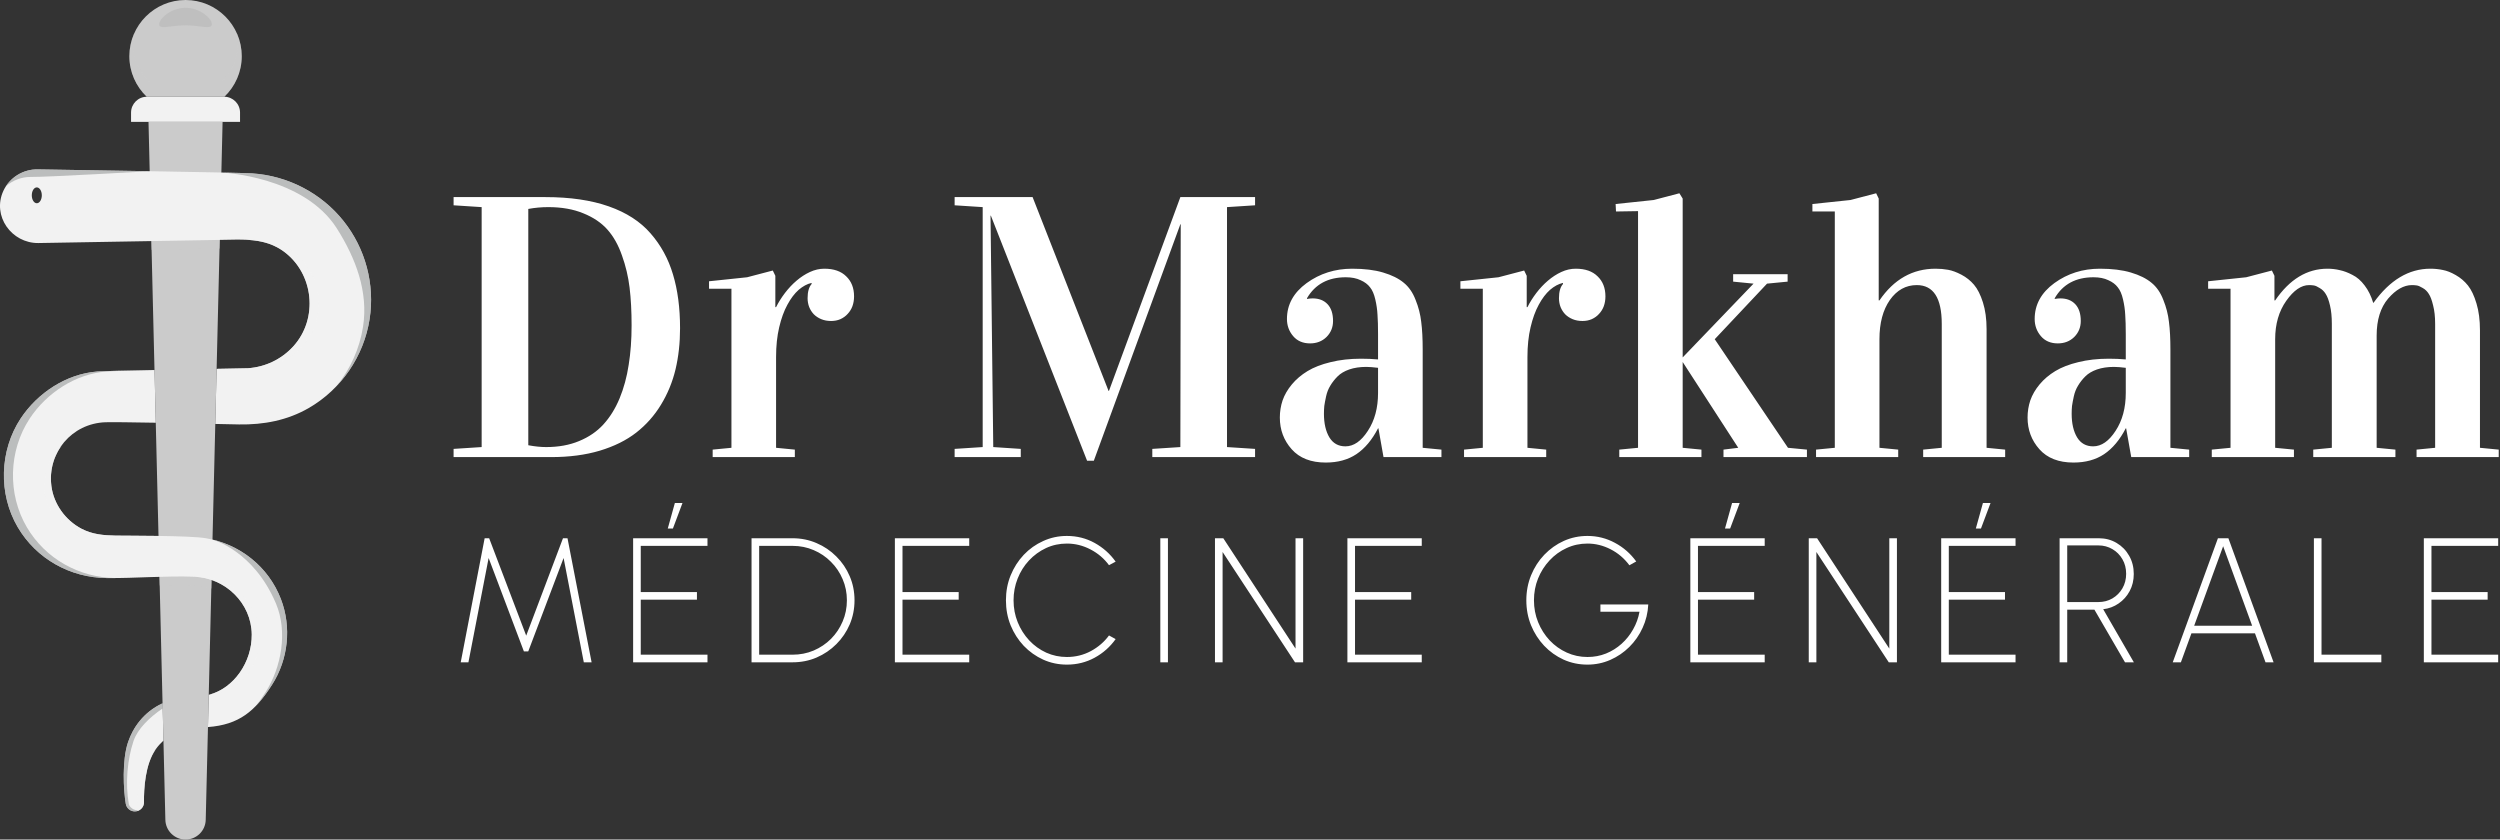 <svg width="268" height="90" viewBox="0 0 268 90" fill="none" xmlns="http://www.w3.org/2000/svg">
<rect x="0" y="0" width="268" height="90" fill="#333333" stroke="none"/>
<path d="M19.891 90C18.716 90 17.756 89.062 17.727 87.888L15.919 13.062H23.862L22.054 87.888C22.026 89.063 21.066 90 19.891 90Z" fill="#CBCBCB"/>
<g opacity="0.6">
<path d="M17.014 58.383L17.12 62.763C18.359 62.727 19.596 62.709 20.832 62.755C21.463 62.778 22.075 62.896 22.654 63.093L22.758 58.769C22.52 58.713 22.281 58.663 22.038 58.622C21.152 58.474 19.055 58.412 17.014 58.383Z" fill="#CBCBCB"/>
<path d="M16.251 26.776C19.672 26.716 22.688 26.662 23.534 26.647L23.709 19.424C21.651 19.38 18.891 19.331 16.07 19.283L16.251 26.776Z" fill="#CBCBCB"/>
</g>
<path d="M25.732 13.062H14.049V12.072C14.049 11.131 14.812 10.369 15.753 10.369H24.029C24.969 10.369 25.732 11.131 25.732 12.072V13.062Z" fill="#F2F2F2"/>
<path d="M15.729 10.369H24.053C25.198 9.273 25.914 7.733 25.914 6.023C25.914 2.697 23.217 0 19.891 0C16.565 0 13.869 2.697 13.869 6.023C13.868 7.733 14.584 9.273 15.729 10.369Z" fill="#CBCBCB"/>
<path opacity="0.3" d="M25.376 3.545C25.454 3.918 25.496 4.304 25.496 4.7C25.496 6.291 24.83 7.724 23.765 8.745H16.017C14.952 7.724 14.286 6.291 14.286 4.7C14.286 4.304 14.328 3.918 14.406 3.545C14.064 4.301 13.869 5.139 13.869 6.023C13.869 7.733 14.585 9.273 15.729 10.369H24.054C25.198 9.273 25.914 7.733 25.914 6.023C25.913 5.139 25.718 4.301 25.376 3.545Z" fill="#CBCBCB"/>
<path opacity="0.3" d="M22.719 2.601C22.719 3.216 21.453 2.717 19.891 2.717C18.329 2.717 17.063 3.216 17.063 2.601C17.063 1.986 18.329 0.836 19.891 0.836C21.452 0.836 22.719 1.986 22.719 2.601Z" fill="#A4A6A6"/>
<path d="M36.822 23.686C34.429 20.685 30.835 18.833 27.007 18.586C25.457 18.485 7.139 18.211 4.021 18.157C2.464 18.138 1.01 19.044 0.359 20.463C-0.875 23.156 1.242 26.081 4.109 26.054C5.393 26.042 22.706 25.732 23.73 25.714C26.056 25.674 28.386 25.484 30.392 26.939C33.65 29.301 34.156 34.178 31.421 37.153C30.155 38.53 28.442 39.343 26.579 39.475C26.442 39.485 25.09 39.509 23.223 39.542L23.08 45.447C24.26 45.472 25.189 45.492 25.633 45.5C28.256 45.545 30.806 45.067 33.104 43.738C36.59 41.723 39.003 38.183 39.622 34.208C40.205 30.473 39.177 26.64 36.822 23.686ZM3.945 21.788C3.648 21.788 3.408 21.407 3.408 20.939C3.408 20.469 3.648 20.089 3.945 20.089C4.241 20.089 4.482 20.469 4.482 20.939C4.482 21.408 4.241 21.788 3.945 21.788ZM17.522 79.393C17.227 79.661 16.953 79.961 16.71 80.299C15.554 81.904 15.417 84.56 15.437 85.993C15.444 86.54 14.999 86.984 14.453 86.984C13.974 86.984 13.563 86.64 13.483 86.168C13.227 84.652 13.075 81.492 13.725 79.565C14.236 78.049 15.364 76.344 17.426 75.394L17.522 79.393ZM30.113 64.218C31.273 67.238 30.906 70.682 29.163 73.407C27.338 76.26 25.626 77.689 22.295 77.941L22.379 74.486C25.106 73.788 27.017 70.936 26.988 68.019C26.956 64.642 24.14 61.947 20.832 61.825C17.711 61.711 14.573 61.996 11.45 61.968C7.526 61.933 3.894 59.91 1.899 56.509C-0.19 52.95 -0.058 48.308 2.212 44.866C4.021 42.123 7.111 40.081 10.432 39.826C11.055 39.778 13.639 39.718 16.563 39.661L16.699 45.317C14.19 45.272 11.976 45.242 11.305 45.265C7.707 45.388 5.049 48.523 5.509 52.102C5.757 54.038 7.014 55.774 8.735 56.679C9.888 57.286 11.104 57.394 12.374 57.416C13.801 57.441 20.287 57.4 22.039 57.693C25.664 58.299 28.765 60.712 30.113 64.218Z" fill="#F2F2F2"/>
<g opacity="0.7">
<path d="M30.113 64.218C28.858 60.954 26.083 58.639 22.78 57.846C22.78 57.846 27.176 58.991 29.585 64.702C30.842 67.683 30.202 71.494 28.459 74.219C28.123 74.744 27.791 75.221 27.451 75.651C28.045 75.034 28.598 74.289 29.163 73.407C30.906 70.682 31.274 67.238 30.113 64.218Z" fill="#A4A6A6"/>
<path d="M36.822 23.686C34.429 20.685 30.835 18.833 27.007 18.586C26.656 18.563 25.435 18.531 23.731 18.495C23.731 18.495 32.542 18.849 36.118 24.498C38.138 27.69 39.501 31.285 38.919 35.02C38.555 37.356 37.568 39.538 36.112 41.352C37.956 39.397 39.203 36.903 39.623 34.208C40.204 30.473 39.177 26.64 36.822 23.686Z" fill="#A4A6A6"/>
<path d="M16.047 18.353C10.901 18.265 5.575 18.183 4.021 18.156C2.651 18.139 1.361 18.84 0.627 19.976C1.358 19.331 2.314 18.956 3.317 18.968C4.944 18.997 16.047 18.353 16.047 18.353Z" fill="#A4A6A6"/>
<path d="M2.872 56.51C0.784 52.951 0.915 48.309 3.185 44.867C4.995 42.123 8.085 40.081 11.405 39.826C11.958 39.783 14.055 39.732 16.562 39.681L16.562 39.662C13.638 39.718 11.054 39.778 10.431 39.826C7.11 40.082 4.02 42.123 2.211 44.867C-0.059 48.309 -0.191 52.951 1.898 56.51C3.893 59.91 7.525 61.934 11.449 61.969C11.755 61.971 12.061 61.969 12.368 61.967C8.466 61.913 4.858 59.894 2.872 56.51Z" fill="#A4A6A6"/>
<path d="M13.807 86.19C13.41 83.932 13.666 81.359 14.316 79.431C14.741 78.172 15.982 76.923 17.439 75.944L17.425 75.394C15.363 76.344 14.236 78.048 13.724 79.565C13.075 81.492 13.226 84.652 13.483 86.168C13.562 86.64 13.973 86.984 14.452 86.984C14.629 86.984 14.793 86.934 14.936 86.853C14.316 86.943 13.86 86.487 13.807 86.19Z" fill="#A4A6A6"/>
</g>
<path opacity="0.7" d="M16.682 80.341C16.44 80.575 16.211 80.827 16.007 81.111C14.851 82.717 14.713 85.372 14.733 86.805C14.734 86.852 14.727 86.897 14.721 86.942C15.137 86.825 15.444 86.446 15.437 85.993C15.417 84.572 15.553 81.951 16.682 80.341ZM16.992 57.453C15.005 57.425 13.076 57.428 12.373 57.416C11.103 57.394 9.887 57.286 8.734 56.68C7.014 55.774 5.756 54.038 5.508 52.103C5.299 50.475 5.74 48.943 6.616 47.74C5.28 49.016 4.545 50.894 4.804 52.915C5.053 54.85 6.471 56.128 8.208 57.002C10.607 58.21 16.992 57.453 16.992 57.453ZM27.376 39.59C29.228 39.343 31.13 38.53 32.395 37.153C35.13 34.178 34.624 29.301 31.367 26.939C29.719 25.743 27.853 25.659 25.949 25.689C27.511 25.721 29.027 25.948 30.392 26.939C33.65 29.301 34.156 34.178 31.421 37.153C30.155 38.53 28.442 39.343 26.579 39.475C26.442 39.485 25.09 39.509 23.223 39.542C23.223 39.542 25.803 39.799 27.376 39.59ZM27.77 68.143C27.716 64.766 25.114 61.947 21.806 61.825C21.131 61.8 20.455 61.797 19.778 61.802C20.13 61.806 20.481 61.812 20.832 61.825C24.14 61.947 26.955 64.642 26.988 68.019C27.016 70.936 25.106 73.788 22.378 74.486C22.378 74.486 27.865 74.085 27.77 68.143Z" fill="#F2F2F2"/>
<path d="M48.625 49V48.121L51.633 47.926V22.203L48.625 22.008V21.129H58.469C61.112 21.129 63.378 21.461 65.266 22.125C67.154 22.789 68.644 23.753 69.738 25.016C70.845 26.279 71.646 27.744 72.141 29.41C72.648 31.077 72.902 33.004 72.902 35.191C72.902 36.767 72.74 38.238 72.414 39.605C72.088 40.96 71.568 42.223 70.852 43.395C70.148 44.553 69.263 45.55 68.195 46.383C67.141 47.203 65.838 47.848 64.289 48.316C62.753 48.772 61.027 49 59.113 49H48.625ZM56.633 47.73C57.336 47.861 57.974 47.926 58.547 47.926C59.875 47.926 61.053 47.711 62.082 47.281C63.124 46.852 63.99 46.259 64.68 45.504C65.383 44.736 65.962 43.805 66.418 42.711C66.874 41.604 67.199 40.406 67.394 39.117C67.603 37.828 67.707 36.415 67.707 34.879C67.707 33.368 67.635 32.021 67.492 30.836C67.349 29.651 67.076 28.499 66.672 27.379C66.281 26.259 65.76 25.335 65.109 24.605C64.458 23.876 63.599 23.297 62.531 22.867C61.464 22.424 60.214 22.203 58.781 22.203C58.052 22.203 57.336 22.268 56.633 22.398V47.73ZM76.008 30.953V30.152L80.09 29.723L82.844 29L83.117 29.566V32.926H83.195C83.456 32.405 83.775 31.897 84.152 31.402C84.53 30.908 84.94 30.471 85.383 30.094C85.838 29.703 86.32 29.391 86.828 29.156C87.336 28.922 87.85 28.805 88.371 28.805C89.387 28.805 90.168 29.078 90.715 29.625C91.275 30.159 91.555 30.875 91.555 31.773C91.555 32.151 91.496 32.503 91.379 32.828C91.262 33.141 91.092 33.414 90.871 33.648C90.663 33.883 90.402 34.072 90.09 34.215C89.79 34.345 89.458 34.41 89.094 34.41C88.703 34.41 88.352 34.345 88.039 34.215C87.727 34.085 87.46 33.909 87.238 33.688C87.03 33.466 86.867 33.212 86.75 32.926C86.633 32.626 86.574 32.307 86.574 31.969C86.574 31.279 86.717 30.771 87.004 30.445V30.328C86.535 30.432 86.073 30.68 85.617 31.07C85.174 31.461 84.771 31.995 84.406 32.672C84.042 33.336 83.749 34.143 83.527 35.094C83.306 36.031 83.195 37.092 83.195 38.277V48.004L85.207 48.199V49H76.398V48.199L78.41 48.004V30.953H76.008ZM102.336 49V48.121L105.344 47.926V22.203L102.336 22.008V21.129H110.695L118.84 41.91H118.879L126.535 21.129H134.543V22.008L131.535 22.203V47.926L134.543 48.121V49H123.527V48.121L126.535 47.926L126.574 24.039H126.535L117.258 49.391H116.535L106.223 23.121H106.184L106.477 47.926L109.426 48.121V49H102.336ZM137.199 44.762C137.199 44.124 137.297 43.512 137.492 42.926C137.701 42.327 138.033 41.754 138.488 41.207C138.944 40.66 139.504 40.185 140.168 39.781C140.832 39.378 141.652 39.059 142.629 38.824C143.618 38.577 144.712 38.453 145.91 38.453C146.548 38.453 147.154 38.479 147.727 38.531V35.836C147.727 34.977 147.707 34.28 147.668 33.746C147.642 33.212 147.564 32.665 147.434 32.105C147.303 31.533 147.115 31.096 146.867 30.797C146.633 30.484 146.294 30.23 145.852 30.035C145.422 29.827 144.895 29.723 144.27 29.723C142.368 29.723 140.982 30.471 140.109 31.969V32.047C140.331 32.008 140.533 31.988 140.715 31.988C141.392 31.988 141.926 32.197 142.316 32.613C142.707 33.03 142.902 33.629 142.902 34.41C142.902 35.087 142.668 35.66 142.199 36.129C141.73 36.585 141.145 36.812 140.441 36.812C139.673 36.812 139.068 36.552 138.625 36.031C138.182 35.51 137.961 34.898 137.961 34.195C137.961 32.659 138.664 31.376 140.07 30.348C141.49 29.319 143.117 28.805 144.953 28.805C146.255 28.805 147.362 28.941 148.273 29.215C149.198 29.488 149.934 29.853 150.48 30.309C151.027 30.751 151.451 31.363 151.75 32.145C152.062 32.913 152.264 33.7 152.355 34.508C152.46 35.315 152.512 36.305 152.512 37.477V48.004L154.523 48.199V49H148.312L147.766 45.914H147.727C147.089 47.151 146.314 48.075 145.402 48.688C144.504 49.286 143.41 49.586 142.121 49.586C140.533 49.586 139.315 49.111 138.469 48.16C137.622 47.21 137.199 46.077 137.199 44.762ZM141.926 44.352C141.926 45.393 142.121 46.24 142.512 46.891C142.902 47.529 143.475 47.848 144.23 47.848C145.116 47.848 145.917 47.294 146.633 46.188C147.362 45.081 147.727 43.727 147.727 42.125V39.43C147.206 39.365 146.783 39.332 146.457 39.332C145.78 39.332 145.174 39.423 144.641 39.605C144.12 39.788 143.703 40.035 143.391 40.348C143.078 40.66 142.818 40.992 142.609 41.344C142.401 41.682 142.251 42.06 142.16 42.477C142.069 42.893 142.004 43.238 141.965 43.512C141.939 43.785 141.926 44.065 141.926 44.352ZM156.555 30.953V30.152L160.637 29.723L163.391 29L163.664 29.566V32.926H163.742C164.003 32.405 164.322 31.897 164.699 31.402C165.077 30.908 165.487 30.471 165.93 30.094C166.385 29.703 166.867 29.391 167.375 29.156C167.883 28.922 168.397 28.805 168.918 28.805C169.934 28.805 170.715 29.078 171.262 29.625C171.822 30.159 172.102 30.875 172.102 31.773C172.102 32.151 172.043 32.503 171.926 32.828C171.809 33.141 171.639 33.414 171.418 33.648C171.21 33.883 170.949 34.072 170.637 34.215C170.337 34.345 170.005 34.41 169.641 34.41C169.25 34.41 168.898 34.345 168.586 34.215C168.273 34.085 168.007 33.909 167.785 33.688C167.577 33.466 167.414 33.212 167.297 32.926C167.18 32.626 167.121 32.307 167.121 31.969C167.121 31.279 167.264 30.771 167.551 30.445V30.328C167.082 30.432 166.62 30.68 166.164 31.07C165.721 31.461 165.318 31.995 164.953 32.672C164.589 33.336 164.296 34.143 164.074 35.094C163.853 36.031 163.742 37.092 163.742 38.277V48.004L165.754 48.199V49H156.945V48.199L158.957 48.004V30.953H156.555ZM173.195 21.871L177.277 21.441L180.031 20.719L180.383 21.285V48.004L182.395 48.199V49H173.586V48.199L175.598 48.004V22.633L173.234 22.672L173.195 21.871ZM180.383 38.805V38.316L187.98 30.406L185.793 30.191V29.391H191.633V30.191L189.426 30.406L183.82 36.363L191.672 48.004L193.703 48.199V49H184.758V48.199L186.34 48.004L180.383 38.805ZM194.289 22.672V21.871L198.371 21.441L201.125 20.719L201.398 21.285V32.203H201.477C203.026 29.938 205.031 28.805 207.492 28.805C207.961 28.805 208.41 28.844 208.84 28.922C209.27 29 209.745 29.176 210.266 29.449C210.786 29.723 211.236 30.081 211.613 30.523C211.991 30.966 212.31 31.598 212.57 32.418C212.831 33.238 212.961 34.195 212.961 35.289V48.004L214.953 48.199V49H206.164V48.199L208.156 48.004V34.723C208.156 31.949 207.264 30.562 205.48 30.562C204.309 30.562 203.345 31.096 202.59 32.164C201.848 33.232 201.477 34.632 201.477 36.363V48.004L203.488 48.199V49H194.68V48.199L196.691 48.004V22.672H194.289ZM217.355 44.762C217.355 44.124 217.453 43.512 217.648 42.926C217.857 42.327 218.189 41.754 218.645 41.207C219.1 40.66 219.66 40.185 220.324 39.781C220.988 39.378 221.809 39.059 222.785 38.824C223.775 38.577 224.868 38.453 226.066 38.453C226.704 38.453 227.31 38.479 227.883 38.531V35.836C227.883 34.977 227.863 34.28 227.824 33.746C227.798 33.212 227.72 32.665 227.59 32.105C227.46 31.533 227.271 31.096 227.023 30.797C226.789 30.484 226.451 30.23 226.008 30.035C225.578 29.827 225.051 29.723 224.426 29.723C222.525 29.723 221.138 30.471 220.266 31.969V32.047C220.487 32.008 220.689 31.988 220.871 31.988C221.548 31.988 222.082 32.197 222.473 32.613C222.863 33.03 223.059 33.629 223.059 34.41C223.059 35.087 222.824 35.66 222.355 36.129C221.887 36.585 221.301 36.812 220.598 36.812C219.829 36.812 219.224 36.552 218.781 36.031C218.339 35.51 218.117 34.898 218.117 34.195C218.117 32.659 218.82 31.376 220.227 30.348C221.646 29.319 223.273 28.805 225.109 28.805C226.411 28.805 227.518 28.941 228.43 29.215C229.354 29.488 230.09 29.853 230.637 30.309C231.184 30.751 231.607 31.363 231.906 32.145C232.219 32.913 232.421 33.7 232.512 34.508C232.616 35.315 232.668 36.305 232.668 37.477V48.004L234.68 48.199V49H228.469L227.922 45.914H227.883C227.245 47.151 226.47 48.075 225.559 48.688C224.66 49.286 223.566 49.586 222.277 49.586C220.689 49.586 219.471 49.111 218.625 48.16C217.779 47.21 217.355 46.077 217.355 44.762ZM222.082 44.352C222.082 45.393 222.277 46.24 222.668 46.891C223.059 47.529 223.632 47.848 224.387 47.848C225.272 47.848 226.073 47.294 226.789 46.188C227.518 45.081 227.883 43.727 227.883 42.125V39.43C227.362 39.365 226.939 39.332 226.613 39.332C225.936 39.332 225.331 39.423 224.797 39.605C224.276 39.788 223.859 40.035 223.547 40.348C223.234 40.66 222.974 40.992 222.766 41.344C222.557 41.682 222.408 42.06 222.316 42.477C222.225 42.893 222.16 43.238 222.121 43.512C222.095 43.785 222.082 44.065 222.082 44.352ZM236.711 30.953V30.152L240.793 29.723L243.547 29L243.82 29.566V32.203H243.898C245.448 29.938 247.316 28.805 249.504 28.805C249.96 28.805 250.402 28.857 250.832 28.961C251.262 29.052 251.711 29.221 252.18 29.469C252.661 29.703 253.098 30.081 253.488 30.602C253.879 31.109 254.185 31.728 254.406 32.457H254.445C256.19 30.022 258.221 28.805 260.539 28.805C260.995 28.805 261.438 28.85 261.867 28.941C262.297 29.02 262.759 29.202 263.254 29.488C263.762 29.775 264.198 30.146 264.562 30.602C264.927 31.057 265.233 31.702 265.48 32.535C265.728 33.355 265.852 34.312 265.852 35.406V48.004L267.863 48.199V49H259.055V48.199L261.047 48.004V34.723C261.047 33.954 260.975 33.297 260.832 32.75C260.702 32.19 260.546 31.773 260.363 31.5C260.194 31.227 259.979 31.018 259.719 30.875C259.458 30.719 259.25 30.628 259.094 30.602C258.938 30.576 258.762 30.562 258.566 30.562C257.694 30.562 256.841 31.044 256.008 32.008C255.188 32.971 254.777 34.293 254.777 35.973V48.004L256.789 48.199V49H247.98V48.199L249.973 48.004V34.723C249.973 33.954 249.908 33.297 249.777 32.75C249.647 32.19 249.491 31.773 249.309 31.5C249.139 31.227 248.924 31.018 248.664 30.875C248.417 30.719 248.215 30.628 248.059 30.602C247.902 30.576 247.727 30.562 247.531 30.562C246.698 30.562 245.884 31.122 245.09 32.242C244.296 33.362 243.898 34.736 243.898 36.363V48.004L245.91 48.199V49H237.102V48.199L239.113 48.004V30.953H236.711Z" fill="white"/>
<path d="M49.389 71L51.954 57.7H52.438L56.409 68.141L60.352 57.7H60.836L63.42 71H62.584L60.418 59.819L56.628 69.832H56.162L52.381 59.819L50.215 71H49.389ZM67.871 71V57.7H75.842V58.517H68.689V63.467H74.712V64.284H68.689V70.183H75.842V71H67.871ZM71.586 56.655L72.346 53.919H73.163L72.137 56.655H71.586ZM80.565 71V57.7H84.954C85.879 57.7 86.74 57.874 87.538 58.222C88.342 58.565 89.049 59.043 89.657 59.657C90.271 60.265 90.749 60.971 91.091 61.776C91.433 62.574 91.604 63.432 91.604 64.35C91.604 65.268 91.433 66.13 91.091 66.934C90.749 67.732 90.271 68.438 89.657 69.052C89.049 69.66 88.342 70.139 87.538 70.487C86.74 70.829 85.879 71 84.954 71H80.565ZM81.382 70.183H84.954C85.765 70.183 86.522 70.034 87.225 69.737C87.934 69.433 88.555 69.014 89.087 68.483C89.619 67.944 90.033 67.323 90.331 66.621C90.635 65.911 90.787 65.154 90.787 64.35C90.787 63.546 90.635 62.792 90.331 62.089C90.033 61.38 89.615 60.759 89.077 60.227C88.545 59.689 87.928 59.271 87.225 58.973C86.522 58.669 85.765 58.517 84.954 58.517H81.382V70.183ZM95.931 71V57.7H103.901V58.517H96.748V63.467H102.771V64.284H96.748V70.183H103.901V71H95.931ZM114.372 71.247C113.473 71.247 112.627 71.07 111.836 70.715C111.044 70.354 110.347 69.86 109.746 69.233C109.15 68.6 108.682 67.868 108.34 67.038C108.004 66.203 107.836 65.306 107.836 64.35C107.836 63.4 108.004 62.51 108.34 61.681C108.682 60.844 109.15 60.11 109.746 59.477C110.347 58.843 111.044 58.349 111.836 57.995C112.627 57.633 113.473 57.453 114.372 57.453C115.449 57.453 116.44 57.703 117.346 58.203C118.251 58.704 119.002 59.372 119.597 60.208L118.885 60.588C118.365 59.879 117.703 59.315 116.899 58.897C116.095 58.479 115.252 58.27 114.372 58.27C113.574 58.27 112.827 58.431 112.13 58.755C111.44 59.078 110.832 59.521 110.306 60.084C109.787 60.642 109.381 61.288 109.09 62.023C108.799 62.757 108.653 63.533 108.653 64.35C108.653 65.186 108.802 65.971 109.1 66.706C109.397 67.441 109.809 68.09 110.335 68.653C110.86 69.211 111.468 69.648 112.159 69.965C112.849 70.275 113.587 70.43 114.372 70.43C115.297 70.43 116.155 70.218 116.947 69.793C117.738 69.363 118.384 68.805 118.885 68.121L119.597 68.511C119.002 69.347 118.251 70.012 117.346 70.506C116.44 71 115.449 71.247 114.372 71.247ZM124.386 71V57.7H125.203V71H124.386ZM130.245 71V57.7H131.138L138.88 69.528V57.7H139.697V71H138.823L131.062 59.172V71H130.245ZM144.441 71V57.7H152.412V58.517H145.258V63.467H151.281V64.284H145.258V70.183H152.412V71H144.441ZM170.178 71.247C169.266 71.247 168.414 71.07 167.622 70.715C166.83 70.354 166.134 69.857 165.532 69.224C164.937 68.59 164.468 67.859 164.126 67.029C163.79 66.193 163.623 65.3 163.623 64.35C163.623 63.394 163.794 62.498 164.136 61.661C164.478 60.825 164.949 60.094 165.551 59.467C166.159 58.834 166.856 58.34 167.641 57.985C168.433 57.63 169.278 57.453 170.178 57.453C171.229 57.453 172.211 57.7 173.123 58.194C174.035 58.682 174.795 59.347 175.403 60.189L174.671 60.597C174.12 59.856 173.446 59.283 172.648 58.878C171.856 58.473 171.033 58.27 170.178 58.27C169.38 58.27 168.632 58.431 167.936 58.755C167.245 59.071 166.637 59.511 166.112 60.075C165.586 60.639 165.174 61.288 164.877 62.023C164.585 62.751 164.44 63.527 164.44 64.35C164.44 65.18 164.588 65.962 164.886 66.697C165.184 67.431 165.595 68.08 166.121 68.644C166.647 69.201 167.258 69.638 167.955 69.955C168.651 70.272 169.392 70.43 170.178 70.43C170.881 70.43 171.542 70.306 172.163 70.059C172.784 69.806 173.341 69.458 173.835 69.014C174.329 68.571 174.741 68.055 175.07 67.466C175.406 66.877 175.634 66.247 175.754 65.576H171.565V64.796H176.695C176.65 65.689 176.448 66.525 176.087 67.305C175.732 68.084 175.257 68.767 174.662 69.356C174.066 69.945 173.385 70.408 172.619 70.743C171.853 71.079 171.039 71.247 170.178 71.247ZM181.205 71V57.7H189.176V58.517H182.022V63.467H188.045V64.284H182.022V70.183H189.176V71H181.205ZM184.92 56.655L185.68 53.919H186.497L185.471 56.655H184.92ZM193.899 71V57.7H194.792L202.534 69.528V57.7H203.351V71H202.477L194.716 59.172V71H193.899ZM208.095 71V57.7H216.066V58.517H208.912V63.467H214.935V64.284H208.912V70.183H216.066V71H208.095ZM211.81 56.655L212.57 53.919H213.387L212.361 56.655H211.81ZM220.789 71V57.7H224.997C225.7 57.7 226.334 57.868 226.897 58.203C227.467 58.539 227.917 58.998 228.246 59.581C228.576 60.157 228.74 60.806 228.74 61.529C228.74 62.206 228.595 62.817 228.303 63.362C228.012 63.907 227.616 64.35 227.116 64.692C226.622 65.034 226.071 65.24 225.463 65.309L228.75 71H227.8L224.522 65.357H221.606V71H220.789ZM221.606 64.54H224.959C225.504 64.54 226.001 64.41 226.451 64.15C226.901 63.885 227.258 63.523 227.524 63.068C227.79 62.605 227.923 62.086 227.923 61.51C227.923 60.927 227.79 60.407 227.524 59.952C227.258 59.489 226.901 59.128 226.451 58.868C226.001 58.602 225.504 58.469 224.959 58.469H221.606V64.54ZM237.762 57.7H238.883L243.728 71H242.863L241.733 67.894H234.921L233.791 71H232.917L237.762 57.7ZM235.216 67.076H241.429L238.322 58.555L235.216 67.076ZM248.05 71V57.7H248.867V70.183H255.28V71H248.05ZM259.835 71V57.7H267.805V58.517H260.652V63.467H266.675V64.284H260.652V70.183H267.805V71H259.835Z" fill="white"/>
</svg>
